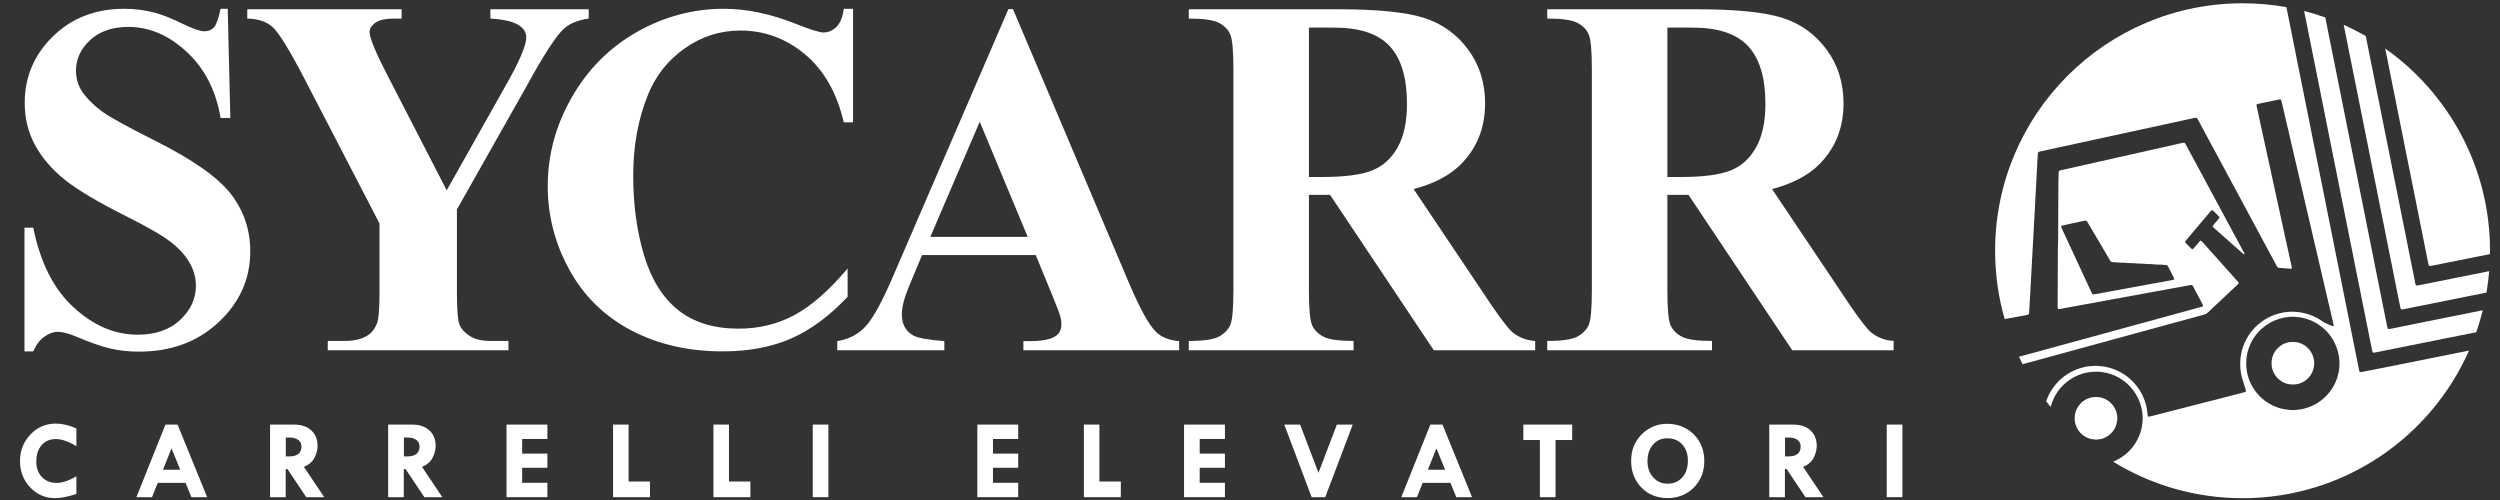 <?xml version="1.0" encoding="UTF-8"?>
<svg width="250px" height="50px" viewBox="0 0 250 50" version="1.1" xmlns="http://www.w3.org/2000/svg" xmlns:xlink="http://www.w3.org/1999/xlink">
    <rect x="0" y="0" width="250" height="50" fill="#333333" stroke="none"/>
    <title>logo_white</title>
    <g id="logo_white" stroke="none" stroke-width="1" fill="none" fill-rule="evenodd">
        <g id="Group-53" transform="translate(2, 0)" fill="#FFFFFF">
            <path d="M231.942,36.521 C231.938,36.577 231.93,36.632 231.93,36.689 C231.929,36.867 231.899,37.043 231.863,37.214 C231.721,37.946 231.427,38.61 230.966,39.197 C230.292,40.054 229.421,40.615 228.36,40.874 C228.155,40.924 227.951,40.967 227.741,40.975 C227.693,40.977 227.646,40.988 227.599,40.993 C227.389,41.017 227.18,41.019 226.972,40.992 C226.932,40.987 226.892,40.979 226.852,40.976 C226.283,40.936 225.745,40.778 225.235,40.527 C224.279,40.056 223.566,39.336 223.092,38.381 C222.896,37.989 222.766,37.576 222.689,37.148 C222.648,36.918 222.619,36.687 222.624,36.452 C222.625,36.387 222.624,36.323 222.624,36.259 C222.619,35.796 222.704,35.346 222.846,34.907 C223.194,33.852 223.839,33.023 224.771,32.417 C225.24,32.113 225.753,31.903 226.3,31.785 C226.449,31.752 226.599,31.718 226.753,31.715 C226.769,31.715 226.785,31.714 226.801,31.711 C227.006,31.667 227.216,31.672 227.426,31.678 C227.514,31.679 227.601,31.69 227.69,31.699 C227.722,31.702 227.754,31.711 227.786,31.714 C228.085,31.731 228.373,31.801 228.657,31.889 C228.952,31.976 229.235,32.093 229.502,32.242 C230.52,32.808 231.239,33.634 231.654,34.723 C231.784,35.061 231.861,35.415 231.915,35.774 C231.916,35.781 231.916,35.789 231.917,35.797 C231.928,35.975 231.94,36.152 231.952,36.351 C231.95,36.392 231.946,36.456 231.942,36.521 M241.617,35.715 C241.263,35.784 240.909,35.859 240.553,35.931 C240.286,35.986 240.018,36.039 239.749,36.092 C239.459,36.15 239.167,36.209 238.876,36.267 C238.607,36.322 238.339,36.375 238.071,36.429 C237.692,36.503 237.315,36.581 236.937,36.656 C236.573,36.727 236.212,36.798 235.848,36.87 C235.69,36.901 235.533,36.935 235.375,36.964 C235.211,36.996 235.045,37.027 234.879,37.057 C234.674,37.098 234.468,37.138 234.264,37.182 C234.184,37.198 234.106,37.211 234.025,37.209 C234.001,37.207 233.96,37.177 233.95,37.154 C233.942,37.13 233.932,37.108 233.926,37.085 C233.879,36.857 233.831,36.628 233.786,36.4 C233.675,35.857 233.567,35.312 233.459,34.769 C233.37,34.327 233.284,33.885 233.195,33.444 C233.11,33.01 233.021,32.575 232.933,32.142 C232.861,31.789 232.791,31.433 232.721,31.077 C232.648,30.716 232.576,30.352 232.504,29.99 C232.43,29.621 232.357,29.249 232.281,28.878 C232.193,28.445 232.107,28.013 232.021,27.578 C231.948,27.216 231.875,26.853 231.803,26.489 C231.73,26.128 231.657,25.764 231.584,25.402 C231.511,25.033 231.438,24.661 231.363,24.292 C231.293,23.936 231.22,23.581 231.15,23.227 C231.077,22.856 231.002,22.486 230.928,22.115 C230.856,21.753 230.78,21.39 230.707,21.027 C230.62,20.587 230.532,20.144 230.446,19.704 C230.375,19.357 230.308,19.009 230.237,18.662 C230.13,18.127 230.022,17.591 229.915,17.056 C229.824,16.613 229.735,16.172 229.646,15.732 C229.573,15.369 229.503,15.005 229.43,14.643 C229.342,14.202 229.252,13.761 229.163,13.319 C229.091,12.956 229.021,12.594 228.948,12.231 C228.878,11.877 228.806,11.522 228.734,11.167 L228.466,9.82 C228.378,9.385 228.291,8.952 228.203,8.519 C228.115,8.085 228.029,7.652 227.941,7.218 C227.85,6.761 227.759,6.304 227.666,5.846 C227.596,5.484 227.524,5.12 227.451,4.759 C227.368,4.332 227.28,3.906 227.196,3.481 C227.102,3.016 227.01,2.55 226.919,2.086 C226.847,1.731 226.773,1.376 226.702,1.022 C226.681,0.92 226.66,0.817 226.64,0.715 C225.218,0.46 223.752,0.329 222.255,0.329 C208.589,0.329 197.511,11.406 197.511,25.072 C197.511,27.443 197.844,29.736 198.467,31.905 L198.473,31.905 C198.583,31.888 198.694,31.869 198.805,31.848 C199.009,31.809 199.214,31.764 199.421,31.732 C199.635,31.698 199.847,31.654 200.061,31.617 C200.307,31.573 200.552,31.534 200.795,31.475 C200.85,31.46 200.896,31.412 200.9,31.356 C200.915,31.131 200.947,30.907 200.951,30.683 C200.953,30.473 200.963,30.265 200.985,30.056 C200.997,29.953 200.996,29.848 201,29.743 C201.005,29.566 201.012,29.39 201.032,29.213 C201.041,29.109 201.044,29.005 201.046,28.901 C201.051,28.707 201.059,28.515 201.081,28.322 C201.093,28.218 201.093,28.113 201.095,28.009 C201.101,27.816 201.107,27.623 201.129,27.431 C201.139,27.335 201.142,27.238 201.144,27.143 C201.15,26.941 201.154,26.74 201.179,26.539 C201.19,26.452 201.19,26.363 201.192,26.274 C201.198,26.074 201.204,25.872 201.225,25.673 C201.237,25.577 201.237,25.48 201.24,25.383 C201.245,25.191 201.252,24.998 201.273,24.806 C201.284,24.702 201.285,24.597 201.289,24.492 C201.295,24.292 201.301,24.09 201.322,23.889 C201.333,23.795 201.334,23.697 201.337,23.601 C201.342,23.407 201.349,23.215 201.372,23.022 C201.381,22.926 201.382,22.83 201.385,22.734 C201.39,22.524 201.398,22.316 201.421,22.107 C201.43,22.004 201.431,21.899 201.434,21.794 C201.439,21.609 201.446,21.425 201.467,21.24 C201.478,21.136 201.479,21.031 201.483,20.927 C201.487,20.725 201.494,20.526 201.516,20.325 C201.528,20.221 201.528,20.115 201.531,20.012 C201.536,19.826 201.542,19.641 201.563,19.457 C201.573,19.362 201.576,19.264 201.577,19.168 C201.584,18.943 201.591,18.718 201.615,18.494 C201.625,18.398 201.625,18.301 201.628,18.204 C201.633,18.012 201.638,17.819 201.661,17.627 C201.672,17.539 201.672,17.45 201.674,17.361 C201.68,17.153 201.686,16.943 201.709,16.736 C201.721,16.631 201.721,16.526 201.723,16.422 C201.729,16.228 201.735,16.036 201.757,15.843 C201.767,15.732 201.766,15.619 201.773,15.506 C201.775,15.442 201.779,15.378 201.787,15.315 C201.795,15.244 201.836,15.195 201.904,15.177 C201.981,15.154 202.059,15.135 202.139,15.118 C202.641,15.008 203.143,14.898 203.645,14.79 C204.126,14.686 204.605,14.584 205.083,14.481 C205.476,14.397 205.869,14.309 206.261,14.224 C206.67,14.135 207.078,14.046 207.487,13.957 C207.91,13.864 208.334,13.772 208.758,13.679 C209.229,13.576 209.7,13.475 210.172,13.374 C210.581,13.285 210.989,13.195 211.396,13.106 C211.868,13.004 212.339,12.902 212.811,12.799 C213.306,12.692 213.8,12.584 214.295,12.477 C214.617,12.406 214.938,12.337 215.261,12.267 C215.686,12.175 216.108,12.082 216.533,11.989 C216.83,11.924 217.129,11.859 217.428,11.796 C217.49,11.784 217.555,11.777 217.619,11.77 C217.652,11.766 217.683,11.785 217.701,11.813 C217.737,11.865 217.772,11.919 217.804,11.976 C217.952,12.251 218.101,12.527 218.249,12.803 C218.517,13.3 218.782,13.797 219.048,14.292 C219.533,15.191 220.017,16.091 220.502,16.99 C221.222,18.329 221.943,19.668 222.664,21.006 C223.388,22.353 224.111,23.699 224.834,25.045 C225.097,25.533 225.36,26.022 225.624,26.511 C225.659,26.574 225.694,26.638 225.732,26.699 C225.765,26.75 225.813,26.778 225.871,26.786 C225.928,26.791 225.984,26.793 226.04,26.795 C226.161,26.799 226.28,26.805 226.4,26.824 C226.463,26.833 226.528,26.839 226.593,26.841 C226.754,26.845 226.913,26.853 227.073,26.878 C227.089,26.881 227.105,26.877 227.121,26.877 C227.145,26.877 227.186,26.835 227.182,26.811 C227.172,26.74 227.166,26.667 227.151,26.597 C226.951,25.686 226.75,24.775 226.55,23.864 C226.373,23.055 226.198,22.245 226.021,21.436 C225.844,20.628 225.667,19.819 225.491,19.01 C225.354,18.381 225.22,17.753 225.084,17.125 C224.985,16.668 224.884,16.214 224.783,15.757 C224.645,15.121 224.506,14.485 224.366,13.849 C224.228,13.22 224.092,12.592 223.955,11.964 C223.859,11.523 223.764,11.084 223.669,10.644 C223.661,10.612 223.656,10.58 223.652,10.549 C223.643,10.47 223.675,10.429 223.75,10.405 C223.827,10.38 223.906,10.364 223.984,10.348 C224.401,10.262 224.819,10.177 225.235,10.09 C225.433,10.051 225.629,10.008 225.826,9.967 C225.864,9.959 225.904,9.951 225.944,9.947 C226.054,9.935 226.106,9.946 226.137,10.072 C226.18,10.26 226.228,10.446 226.271,10.635 C226.478,11.511 226.682,12.388 226.886,13.266 C227.103,14.204 227.321,15.145 227.54,16.085 C227.704,16.79 227.871,17.494 228.034,18.199 C228.207,18.943 228.378,19.686 228.552,20.43 C228.702,21.073 228.854,21.714 229.004,22.355 C229.175,23.092 229.345,23.828 229.516,24.565 C229.665,25.207 229.816,25.848 229.966,26.491 C230.107,27.092 230.247,27.695 230.386,28.299 C230.518,28.862 230.649,29.427 230.78,29.991 L231.248,31.987 C231.288,32.16 231.325,32.332 231.362,32.505 C231.366,32.528 231.362,32.553 231.362,32.575 C231.362,32.594 231.328,32.619 231.309,32.619 C231.286,32.617 231.26,32.617 231.239,32.609 C230.994,32.505 230.75,32.401 230.507,32.295 C230.448,32.27 230.394,32.233 230.34,32.2 C230.278,32.16 230.22,32.117 230.16,32.075 C229.638,31.716 229.065,31.469 228.449,31.32 C228.309,31.286 228.166,31.261 228.024,31.234 C227.985,31.226 227.944,31.224 227.904,31.22 C227.84,31.213 227.775,31.21 227.712,31.201 C227.382,31.158 227.054,31.157 226.726,31.202 C226.694,31.206 226.661,31.212 226.631,31.213 C226.34,31.233 226.057,31.298 225.779,31.379 C225.052,31.59 224.397,31.946 223.823,32.441 C223.337,32.861 222.94,33.354 222.637,33.921 C222.389,34.385 222.214,34.875 222.116,35.392 C222.064,35.67 222.023,35.947 222.024,36.23 C222.024,36.311 222.023,36.391 222.023,36.472 C222.019,36.975 222.105,37.465 222.252,37.943 C222.343,38.235 222.436,38.527 222.526,38.818 C222.548,38.887 222.567,38.958 222.587,39.028 C222.592,39.049 222.596,39.074 222.595,39.098 C222.594,39.132 222.58,39.159 222.55,39.178 C222.509,39.205 222.462,39.219 222.416,39.231 C222.113,39.309 221.809,39.388 221.506,39.466 C220.704,39.672 219.902,39.878 219.1,40.085 C218.579,40.218 218.056,40.351 217.534,40.483 C216.804,40.672 216.072,40.862 215.339,41.049 C214.593,41.242 213.845,41.432 213.097,41.623 C213.019,41.641 212.939,41.653 212.861,41.667 C212.834,41.672 212.793,41.64 212.787,41.613 C212.776,41.567 212.767,41.521 212.759,41.473 C212.751,41.418 212.744,41.361 212.74,41.305 C212.699,40.754 212.556,40.228 212.336,39.722 C212.117,39.217 211.825,38.757 211.457,38.345 C210.833,37.646 210.079,37.144 209.187,36.85 C208.944,36.769 208.694,36.707 208.439,36.664 C208.321,36.646 208.201,36.624 208.08,36.619 C208.041,36.618 208.001,36.612 207.961,36.607 C207.687,36.57 207.415,36.569 207.143,36.606 C207.111,36.61 207.079,36.615 207.047,36.616 C206.756,36.63 206.474,36.693 206.193,36.768 C205.913,36.841 205.641,36.939 205.378,37.063 C204.403,37.518 203.636,38.207 203.079,39.128 C202.904,39.417 202.759,39.722 202.646,40.041 C202.637,40.07 202.628,40.1 202.618,40.13 C202.765,40.32 202.916,40.51 203.069,40.697 C203.071,40.688 203.075,40.677 203.078,40.667 C203.18,40.267 203.333,39.888 203.536,39.53 C203.83,39.012 204.211,38.57 204.673,38.198 C205.155,37.809 205.693,37.529 206.288,37.353 C206.496,37.292 206.709,37.251 206.922,37.215 C207.131,37.181 207.339,37.173 207.548,37.173 L207.766,37.173 C207.926,37.174 208.087,37.174 208.244,37.214 C208.535,37.246 208.813,37.322 209.088,37.412 C210.241,37.793 211.244,38.655 211.799,39.809 C212.006,40.24 212.148,40.692 212.214,41.165 C212.254,41.442 212.282,41.724 212.265,42.007 C212.232,42.507 212.143,42.995 211.965,43.465 C211.488,44.732 210.528,45.64 209.453,46.103 C209.407,46.123 209.359,46.144 209.311,46.166 C213.077,48.48 217.51,49.818 222.255,49.818 C232.369,49.818 241.064,43.749 244.903,35.056 C244.327,35.173 243.753,35.291 243.178,35.407 C242.658,35.51 242.137,35.61 241.617,35.715" id="Fill-1"></path>
            <path d="M236.522,4.853 C236.572,5.106 236.624,5.361 236.676,5.616 C236.763,6.049 236.852,6.482 236.937,6.915 C237.042,7.436 237.143,7.956 237.247,8.477 C237.353,9.004 237.46,9.531 237.567,10.06 C237.656,10.501 237.742,10.941 237.828,11.384 C237.905,11.762 237.981,12.139 238.057,12.518 C238.13,12.88 238.204,13.243 238.276,13.605 C238.333,13.888 238.389,14.172 238.446,14.455 C238.499,14.725 238.552,14.992 238.605,15.26 C238.697,15.709 238.787,16.158 238.877,16.606 C238.95,16.969 239.025,17.332 239.097,17.694 C239.168,18.057 239.241,18.419 239.314,18.782 C239.383,19.136 239.455,19.491 239.527,19.845 C239.598,20.208 239.673,20.569 239.745,20.932 C239.815,21.286 239.884,21.642 239.956,21.997 C240.043,22.438 240.135,22.878 240.224,23.319 C240.312,23.761 240.398,24.202 240.486,24.645 C240.593,25.188 240.703,25.732 240.812,26.275 C240.83,26.354 240.849,26.432 240.868,26.51 C240.879,26.552 240.932,26.594 240.976,26.597 C241.025,26.601 241.071,26.598 241.119,26.587 C241.245,26.559 241.37,26.534 241.496,26.509 C241.788,26.449 242.079,26.392 242.37,26.334 C242.646,26.278 242.921,26.224 243.197,26.169 C243.473,26.113 243.748,26.059 244.025,26.004 C244.309,25.947 244.592,25.889 244.876,25.832 C245.167,25.773 245.457,25.715 245.75,25.656 C246.024,25.602 246.301,25.548 246.577,25.492 C246.718,25.464 246.857,25.436 246.998,25.407 C246.999,25.295 247.001,25.184 247.001,25.072 C247.001,16.719 242.86,9.333 236.522,4.853" id="Fill-4"></path>
            <path d="M215.374,27.967 C215.312,27.984 215.249,28.001 215.187,28.015 C214.982,28.053 214.777,28.09 214.572,28.128 C214.255,28.186 213.939,28.24 213.624,28.3 C213.307,28.361 212.99,28.414 212.674,28.471 C212.462,28.51 212.248,28.552 212.036,28.592 C211.822,28.632 211.608,28.668 211.396,28.708 C211.08,28.766 210.764,28.826 210.447,28.883 C210.227,28.926 210.005,28.961 209.783,29.001 C209.587,29.037 209.389,29.073 209.191,29.11 C208.963,29.153 208.733,29.195 208.505,29.238 C208.189,29.296 207.874,29.356 207.556,29.413 C207.486,29.426 207.414,29.433 207.361,29.438 C207.325,29.436 207.308,29.438 207.294,29.433 C207.272,29.425 207.251,29.413 207.234,29.396 C207.217,29.38 207.205,29.359 207.194,29.336 C207.158,29.266 207.124,29.193 207.09,29.12 C206.616,28.098 206.146,27.076 205.672,26.056 C205.217,25.071 204.758,24.087 204.3,23.103 C204.25,22.994 204.199,22.883 204.152,22.773 C204.136,22.737 204.129,22.696 204.118,22.658 C204.114,22.639 204.129,22.609 204.15,22.597 C204.177,22.582 204.206,22.563 204.235,22.557 C204.376,22.522 204.517,22.49 204.659,22.46 C205.239,22.334 205.821,22.208 206.401,22.081 C206.456,22.071 206.511,22.067 206.568,22.06 C206.622,22.055 206.661,22.08 206.691,22.123 C206.731,22.184 206.77,22.243 206.806,22.306 C207.214,22.999 207.622,23.691 208.031,24.384 L208.948,25.943 C208.984,26.004 209.023,26.067 209.062,26.126 C209.094,26.175 209.141,26.207 209.202,26.211 C209.226,26.213 209.251,26.215 209.274,26.215 C209.467,26.221 209.659,26.227 209.851,26.252 C209.931,26.263 210.012,26.26 210.092,26.263 C210.317,26.267 210.542,26.27 210.766,26.3 C210.854,26.312 210.943,26.31 211.03,26.311 C211.256,26.315 211.481,26.319 211.705,26.348 C211.785,26.359 211.864,26.357 211.945,26.36 C212.163,26.364 212.38,26.367 212.595,26.395 C212.69,26.408 212.789,26.405 212.884,26.408 C213.093,26.412 213.301,26.414 213.511,26.444 C213.581,26.453 213.654,26.453 213.728,26.454 C213.976,26.458 214.225,26.461 214.472,26.497 C214.536,26.505 214.601,26.506 214.665,26.513 C214.698,26.517 214.727,26.534 214.746,26.559 C214.774,26.599 214.802,26.639 214.824,26.681 C214.936,26.895 215.046,27.109 215.155,27.325 C215.232,27.476 215.308,27.626 215.383,27.777 C215.402,27.813 215.417,27.85 215.421,27.89 C215.423,27.918 215.401,27.96 215.374,27.967 M205.801,34.905 L209.22,33.971 C210.259,33.688 211.299,33.402 212.337,33.118 C213.196,32.882 214.058,32.645 214.917,32.412 C216.066,32.097 217.213,31.785 218.361,31.473 C218.622,31.401 218.622,31.401 218.816,31.22 C219.338,30.73 219.861,30.24 220.382,29.752 C220.828,29.332 221.274,28.915 221.72,28.495 C221.763,28.457 221.803,28.418 221.841,28.379 C221.879,28.34 221.882,28.283 221.853,28.246 C221.833,28.22 221.813,28.197 221.792,28.171 C221.395,27.728 220.999,27.283 220.604,26.839 C219.954,26.113 219.305,25.388 218.657,24.663 C218.505,24.494 218.357,24.326 218.207,24.158 C218.179,24.129 218.148,24.103 218.119,24.076 C218.098,24.057 218.051,24.059 218.029,24.076 C217.97,24.121 217.927,24.178 217.88,24.233 C217.749,24.387 217.62,24.541 217.491,24.695 C217.444,24.749 217.395,24.804 217.346,24.858 C217.332,24.875 217.312,24.89 217.292,24.905 C217.272,24.923 217.224,24.927 217.203,24.911 C217.171,24.889 217.135,24.866 217.107,24.838 C216.936,24.668 216.765,24.498 216.595,24.327 C216.572,24.304 216.553,24.278 216.532,24.254 C216.508,24.225 216.507,24.17 216.528,24.14 C216.565,24.088 216.604,24.036 216.645,23.987 C217.406,23.083 218.17,22.18 218.933,21.275 C218.985,21.214 219.038,21.153 219.091,21.093 C219.112,21.069 219.138,21.05 219.163,21.028 C219.181,21.012 219.235,21.01 219.254,21.026 C219.292,21.055 219.331,21.083 219.366,21.116 C219.52,21.269 219.675,21.421 219.828,21.577 C219.977,21.725 219.977,21.747 219.836,21.915 C219.709,22.069 219.577,22.222 219.447,22.376 C219.395,22.437 219.345,22.5 219.296,22.563 C219.254,22.617 219.26,22.664 219.309,22.712 C219.337,22.74 219.367,22.768 219.397,22.794 C219.584,22.96 219.771,23.125 219.957,23.291 C220.463,23.739 220.969,24.187 221.475,24.636 C221.746,24.875 222.017,25.116 222.288,25.355 C222.301,25.365 222.313,25.377 222.323,25.387 C222.337,25.396 222.351,25.404 222.365,25.413 C222.383,25.425 222.422,25.421 222.428,25.404 C222.435,25.391 222.44,25.373 222.439,25.36 C222.434,25.31 222.404,25.27 222.382,25.227 C222.165,24.824 221.948,24.42 221.73,24.016 C221.371,23.351 221.013,22.686 220.654,22.019 C220.347,21.453 220.043,20.886 219.738,20.32 C219.475,19.832 219.212,19.343 218.949,18.854 L217.794,16.708 C217.492,16.149 217.191,15.59 216.889,15.03 C216.786,14.839 216.684,14.647 216.579,14.458 C216.557,14.415 216.531,14.374 216.504,14.334 C216.48,14.3 216.446,14.277 216.402,14.276 C216.354,14.276 216.305,14.274 216.259,14.285 C215.96,14.351 215.664,14.419 215.365,14.487 C214.824,14.608 214.284,14.73 213.742,14.853 C213.202,14.974 212.661,15.096 212.119,15.218 C211.744,15.303 211.366,15.39 210.991,15.473 C210.52,15.578 210.049,15.682 209.579,15.788 C209.038,15.909 208.497,16.033 207.956,16.155 C207.416,16.277 206.875,16.399 206.333,16.52 C205.871,16.623 205.408,16.728 204.944,16.832 C204.656,16.897 204.365,16.962 204.075,17.027 C204.044,17.035 204.014,17.044 203.983,17.055 C203.918,17.079 203.874,17.124 203.869,17.197 C203.863,17.269 203.861,17.341 203.859,17.414 C203.855,17.59 203.853,17.767 203.849,17.943 C203.845,18.08 203.838,18.217 203.837,18.354 C203.829,20.237 203.821,22.119 203.813,24.112 C203.808,24.251 203.8,24.5 203.792,24.749 C203.79,24.805 203.789,24.862 203.789,24.918 C203.786,25.449 203.784,25.98 203.782,26.51 C203.777,27.773 203.77,29.037 203.765,30.3 C203.764,30.437 203.763,30.574 203.764,30.71 C203.764,30.75 203.769,30.79 203.773,30.83 C203.778,30.87 203.82,30.906 203.855,30.904 C203.936,30.903 204.016,30.896 204.096,30.879 C204.3,30.838 204.504,30.794 204.711,30.762 C204.934,30.728 205.154,30.681 205.376,30.644 C205.684,30.594 205.992,30.528 206.299,30.471 C206.521,30.43 206.744,30.398 206.964,30.355 C207.295,30.288 207.628,30.232 207.96,30.171 C208.189,30.129 208.418,30.085 208.647,30.041 C208.835,30.007 209.027,29.972 209.215,29.938 C209.437,29.898 209.659,29.861 209.879,29.821 C210.086,29.782 210.289,29.734 210.495,29.702 C210.813,29.653 211.129,29.59 211.445,29.534 C211.777,29.474 212.109,29.413 212.441,29.351 C212.661,29.309 212.883,29.267 213.103,29.226 C213.317,29.187 213.531,29.15 213.743,29.11 C213.965,29.07 214.187,29.029 214.407,28.988 C214.605,28.951 214.802,28.91 215.001,28.879 C215.31,28.827 215.617,28.766 215.927,28.713 C216.306,28.648 216.684,28.571 217.063,28.501 C217.095,28.494 217.127,28.495 217.16,28.497 C217.192,28.498 217.224,28.513 217.243,28.541 C217.274,28.586 217.306,28.632 217.333,28.681 C217.626,29.236 217.92,29.79 218.213,30.345 C218.243,30.402 218.272,30.461 218.298,30.519 C218.326,30.578 218.302,30.628 218.237,30.652 C218.208,30.664 218.177,30.676 218.147,30.684 C217.953,30.737 217.759,30.789 217.564,30.842 C215.913,31.293 214.263,31.746 212.611,32.198 C211.215,32.58 209.819,32.961 208.425,33.344 C207.222,33.672 206.021,34 204.82,34.329 C203.432,34.708 202.044,35.087 200.655,35.467 C200.415,35.534 200.176,35.599 199.934,35.665 C199.921,35.669 199.909,35.676 199.896,35.682 C200.012,35.928 200.133,36.172 200.258,36.414 C200.281,36.41 200.305,36.405 200.335,36.399 C200.358,36.395 200.382,36.387 200.405,36.381 C201.29,36.138 202.173,35.897 203.057,35.656 C203.971,35.406 204.886,35.155 205.801,34.905" id="Fill-7"></path>
            <path d="M209.675,41.347 C209.499,40.597 208.959,40.065 208.372,39.839 C208.219,39.782 208.066,39.737 207.906,39.717 C207.802,39.706 207.697,39.706 207.607,39.701 C207.417,39.707 207.24,39.714 207.068,39.761 C206.533,39.905 206.108,40.203 205.808,40.669 C205.584,41.014 205.464,41.393 205.468,41.808 C205.468,41.839 205.469,41.872 205.468,41.904 C205.462,42.075 205.497,42.24 205.542,42.403 C205.793,43.308 206.61,43.934 207.502,43.953 C207.672,43.957 207.842,43.953 208.008,43.922 C208.214,43.885 208.413,43.817 208.596,43.714 C209.313,43.312 209.683,42.69 209.733,41.873 C209.745,41.695 209.713,41.52 209.675,41.347" id="Fill-9"></path>
            <path d="M245.314,31.218 C245.03,31.275 244.747,31.333 244.463,31.391 C244.187,31.445 243.911,31.499 243.636,31.555 C243.351,31.612 243.069,31.668 242.786,31.725 C242.51,31.781 242.235,31.837 241.958,31.893 C241.603,31.963 241.247,32.029 240.893,32.101 C240.46,32.187 240.029,32.283 239.593,32.365 C239.074,32.465 238.554,32.575 238.036,32.684 C237.689,32.756 237.342,32.826 236.995,32.894 C236.948,32.904 236.899,32.902 236.851,32.9 C236.818,32.9 236.79,32.879 236.777,32.85 C236.758,32.805 236.74,32.76 236.73,32.713 C236.647,32.303 236.564,31.893 236.483,31.482 C236.394,31.041 236.307,30.599 236.216,30.158 C236.146,29.805 236.074,29.449 236.003,29.095 C235.914,28.646 235.825,28.196 235.734,27.747 C235.663,27.391 235.592,27.038 235.52,26.682 C235.432,26.233 235.341,25.784 235.251,25.334 C235.162,24.893 235.076,24.451 234.987,24.01 L234.721,22.685 C234.649,22.322 234.576,21.959 234.503,21.597 C234.433,21.242 234.362,20.888 234.292,20.533 C234.203,20.091 234.113,19.65 234.024,19.209 C233.936,18.767 233.85,18.326 233.762,17.884 C233.672,17.442 233.583,17.001 233.495,16.56 C233.406,16.118 233.32,15.677 233.231,15.235 C233.143,14.794 233.053,14.353 232.964,13.912 C232.877,13.47 232.789,13.028 232.701,12.587 C232.612,12.138 232.521,11.688 232.43,11.239 C232.356,10.868 232.282,10.498 232.207,10.129 C232.134,9.765 232.064,9.402 231.992,9.04 C231.92,8.685 231.849,8.331 231.778,7.976 C231.704,7.614 231.632,7.251 231.561,6.888 C231.503,6.604 231.446,6.32 231.389,6.037 C231.319,5.691 231.248,5.344 231.178,4.997 C231.117,4.689 231.057,4.383 230.995,4.076 C230.927,3.736 230.858,3.397 230.79,3.059 C230.705,2.632 230.623,2.206 230.538,1.781 C230.535,1.769 230.533,1.757 230.529,1.745 C229.838,1.5 229.132,1.284 228.413,1.1 C228.44,1.238 228.469,1.375 228.497,1.512 L228.715,2.599 C228.801,3.033 228.89,3.466 228.976,3.901 C229.064,4.341 229.15,4.784 229.239,5.225 C229.327,5.667 229.417,6.108 229.506,6.549 C229.598,7.007 229.689,7.463 229.781,7.92 C229.85,8.267 229.92,8.615 229.99,8.961 C230.077,9.402 230.165,9.844 230.252,10.285 C230.326,10.648 230.4,11.01 230.472,11.373 C230.561,11.814 230.647,12.256 230.735,12.697 C230.826,13.154 230.918,13.612 231.009,14.069 L231.223,15.132 L231.441,16.22 C231.515,16.591 231.591,16.961 231.665,17.332 C231.752,17.764 231.839,18.199 231.926,18.632 C231.98,18.908 232.033,19.184 232.089,19.46 C232.163,19.831 232.238,20.2 232.313,20.57 L232.519,21.612 C232.61,22.052 232.7,22.493 232.788,22.935 C232.877,23.376 232.962,23.819 233.05,24.259 C233.138,24.702 233.23,25.141 233.319,25.583 C233.406,26.024 233.493,26.467 233.58,26.909 C233.685,27.436 233.794,27.964 233.9,28.492 C234.004,29.012 234.108,29.533 234.211,30.053 C234.317,30.582 234.424,31.109 234.53,31.638 C234.617,32.078 234.706,32.521 234.794,32.962 C234.882,33.396 234.969,33.829 235.056,34.263 C235.109,34.53 235.161,34.799 235.216,35.066 C235.226,35.121 235.248,35.174 235.268,35.227 C235.275,35.25 235.323,35.276 235.347,35.274 C235.378,35.27 235.41,35.264 235.417,35.264 C235.505,35.247 235.568,35.236 235.632,35.224 C235.923,35.166 236.214,35.108 236.506,35.049 C236.782,34.993 237.057,34.938 237.333,34.883 C237.617,34.826 237.9,34.769 238.184,34.713 C238.469,34.656 238.751,34.598 239.034,34.541 C239.31,34.486 239.588,34.43 239.863,34.376 C240.139,34.321 240.415,34.267 240.69,34.211 C240.973,34.154 241.257,34.097 241.54,34.04 C241.832,33.98 242.124,33.922 242.415,33.863 C242.683,33.81 242.952,33.756 243.219,33.703 C243.511,33.644 243.802,33.587 244.094,33.529 C244.378,33.472 244.661,33.416 244.945,33.36 C245.172,33.315 245.398,33.27 245.625,33.223 C245.876,32.506 246.094,31.774 246.278,31.028 C246.24,31.035 246.203,31.041 246.165,31.049 C245.881,31.105 245.597,31.162 245.314,31.218" id="Fill-11"></path>
            <path d="M245.297,27.443 C244.698,27.562 244.099,27.679 243.499,27.799 C242.892,27.92 242.287,28.044 241.681,28.167 C241.121,28.279 240.563,28.391 240.004,28.503 C239.908,28.521 239.813,28.538 239.719,28.554 C239.642,28.566 239.59,28.534 239.567,28.467 C239.554,28.428 239.541,28.391 239.533,28.352 C239.433,27.856 239.335,27.359 239.235,26.863 C239.165,26.507 239.093,26.152 239.021,25.798 C238.932,25.349 238.843,24.898 238.752,24.45 C238.665,24.015 238.579,23.582 238.493,23.15 C238.403,22.701 238.312,22.251 238.222,21.802 C238.134,21.369 238.049,20.935 237.963,20.5 C237.89,20.139 237.816,19.777 237.744,19.414 C237.671,19.051 237.599,18.689 237.526,18.326 C237.453,17.956 237.379,17.585 237.304,17.215 C237.234,16.86 237.162,16.506 237.091,16.151 C237.017,15.781 236.943,15.41 236.869,15.04 C236.812,14.756 236.755,14.473 236.697,14.19 C236.642,13.914 236.586,13.637 236.53,13.361 C236.461,13.007 236.391,12.652 236.319,12.297 C236.249,11.943 236.174,11.59 236.104,11.234 C236.016,10.793 235.93,10.351 235.842,9.91 C235.753,9.468 235.662,9.028 235.574,8.586 C235.485,8.145 235.401,7.703 235.312,7.262 C235.225,6.821 235.132,6.38 235.043,5.939 C234.891,5.182 234.743,4.425 234.591,3.668 C234.589,3.649 234.585,3.63 234.581,3.61 C233.866,3.2 233.129,2.823 232.372,2.484 C232.387,2.574 232.407,2.663 232.425,2.753 C232.514,3.196 232.603,3.637 232.692,4.077 C232.78,4.518 232.866,4.961 232.955,5.401 C233.043,5.842 233.133,6.285 233.222,6.725 C233.311,7.166 233.399,7.607 233.486,8.049 C233.575,8.49 233.666,8.931 233.755,9.373 C233.842,9.814 233.927,10.256 234.016,10.697 C234.105,11.138 234.197,11.579 234.285,12.021 C234.372,12.462 234.459,12.904 234.546,13.345 C234.636,13.794 234.728,14.243 234.818,14.692 C234.905,15.126 234.988,15.56 235.076,15.993 C235.202,16.632 235.331,17.271 235.46,17.908 C235.567,18.437 235.675,18.964 235.78,19.492 C235.885,20.013 235.984,20.533 236.089,21.053 C236.209,21.653 236.332,22.251 236.453,22.851 C236.59,23.536 236.725,24.223 236.861,24.908 C236.983,25.515 237.108,26.122 237.229,26.728 C237.348,27.327 237.466,27.926 237.585,28.525 C237.727,29.236 237.869,29.945 238.012,30.654 C238.025,30.726 238.045,30.795 238.065,30.865 C238.076,30.904 238.132,30.942 238.177,30.943 C238.225,30.946 238.272,30.939 238.32,30.929 C238.595,30.872 238.871,30.816 239.146,30.76 C239.533,30.682 239.918,30.605 240.304,30.528 C240.58,30.473 240.857,30.42 241.131,30.366 C241.408,30.311 241.683,30.254 241.959,30.198 C242.242,30.141 242.526,30.085 242.81,30.028 C243.086,29.974 243.361,29.918 243.637,29.864 C243.929,29.805 244.219,29.747 244.511,29.688 C244.787,29.633 245.062,29.576 245.338,29.52 C245.613,29.464 245.89,29.41 246.164,29.355 C246.325,29.323 246.487,29.293 246.648,29.259 C246.766,28.556 246.858,27.841 246.916,27.119 C246.888,27.123 246.86,27.127 246.832,27.132 C246.321,27.234 245.81,27.341 245.297,27.443" id="Fill-13"></path>
            <path d="M229.359,35.82 C229.261,35.411 229.056,35.062 228.751,34.771 C228.489,34.52 228.183,34.353 227.835,34.259 C227.774,34.243 227.71,34.224 227.646,34.218 C227.527,34.204 227.406,34.199 227.289,34.19 C227.173,34.198 227.06,34.204 226.949,34.214 C226.916,34.216 226.885,34.222 226.853,34.228 C226.543,34.297 226.258,34.423 226.003,34.615 C225.492,34.996 225.159,35.628 225.159,36.251 C225.159,36.314 225.16,36.379 225.16,36.445 C225.163,36.565 225.18,36.682 225.207,36.802 C225.363,37.511 225.901,38.112 226.598,38.345 C226.853,38.431 227.116,38.458 227.383,38.448 C227.544,38.443 227.703,38.427 227.86,38.382 C228.197,38.282 228.499,38.116 228.754,37.875 C229.191,37.459 229.396,36.943 229.426,36.346 C229.427,36.322 229.427,36.297 229.426,36.275 C229.412,36.122 229.395,35.969 229.359,35.82" id="Fill-15"></path>
            <path d="M13.459,14.046 C10.769,12.693 9.05,11.75 8.307,11.22 C7.294,10.478 6.558,9.73 6.1,8.972 C5.766,8.409 5.6,7.765 5.6,7.04 C5.6,5.896 6.072,4.886 7.013,4.007 C7.955,3.13 9.232,2.691 10.847,2.691 C12.937,2.691 14.88,3.525 16.677,5.191 C18.472,6.858 19.601,9.061 20.059,11.799 L21.033,11.799 L20.772,0.879 L20.059,0.879 C19.853,1.862 19.632,2.482 19.395,2.74 C19.158,2.997 18.832,3.126 18.422,3.126 C17.994,3.126 17.247,2.865 16.178,2.341 C15.11,1.818 14.203,1.458 13.459,1.266 C12.478,1.008 11.465,0.879 10.42,0.879 C7.555,0.879 5.181,1.797 3.298,3.634 C1.413,5.47 0.472,7.692 0.472,10.301 C0.472,11.832 0.816,13.233 1.505,14.505 C2.194,15.778 3.178,16.929 4.461,17.96 C5.742,18.991 7.847,20.24 10.777,21.704 C12.866,22.752 14.321,23.601 15.146,24.254 C15.968,24.906 16.581,25.594 16.985,26.319 C17.389,27.044 17.591,27.793 17.591,28.566 C17.591,29.871 17.065,31.015 16.012,31.996 C14.959,32.979 13.546,33.47 11.773,33.47 C9.478,33.47 7.337,32.556 5.352,30.728 C3.364,28.901 2.023,26.247 1.327,22.768 L0.448,22.768 L0.448,35.137 L1.327,35.137 C1.613,34.477 1.983,33.985 2.443,33.664 C2.902,33.343 3.336,33.181 3.749,33.181 C4.239,33.181 4.865,33.343 5.624,33.664 C6.985,34.243 8.117,34.637 9.02,34.848 C9.922,35.057 10.879,35.162 11.892,35.162 C15.121,35.162 17.784,34.175 19.881,32.202 C21.979,30.23 23.027,27.874 23.027,25.136 C23.027,22.978 22.378,21.06 21.08,19.386 C19.767,17.71 17.227,15.93 13.459,14.046" id="Fill-17"></path>
            <polygon id="Fill-19" points="60.859 42.459 59.305 42.459 59.305 49.718 62.998 49.718 62.998 48.152 60.859 48.152"></polygon>
            <polygon id="Fill-21" points="48.652 49.717 52.738 49.717 52.738 48.28 50.216 48.28 50.216 46.776 52.738 46.776 52.738 45.362 50.216 45.362 50.216 43.896 52.738 43.896 52.738 42.459 48.652 42.459"></polygon>
            <path d="M38.729,45.643 L38.391,45.643 L38.391,43.752 L38.752,43.752 C39.128,43.752 39.423,43.833 39.636,43.993 C39.849,44.153 39.955,44.369 39.955,44.641 C39.955,45.309 39.546,45.643 38.729,45.643 M41.274,45.746 C41.468,45.344 41.565,44.957 41.565,44.586 C41.565,43.934 41.353,43.416 40.93,43.033 C40.507,42.649 39.932,42.46 39.206,42.46 L36.816,42.46 L36.816,49.717 L38.379,49.717 L38.379,46.908 L38.557,46.908 L40.436,49.717 L42.232,49.717 L40.202,46.69 C40.721,46.462 41.08,46.147 41.274,45.746" id="Fill-23"></path>
            <path d="M1.042,43.451 C0.348,44.179 -0,45.068 -0,46.119 C-0,47.149 0.341,48.024 1.022,48.742 C1.705,49.457 2.535,49.817 3.511,49.817 C4.078,49.817 4.787,49.675 5.638,49.391 L5.638,47.633 C4.88,48.071 4.226,48.291 3.682,48.291 C3.059,48.291 2.561,48.096 2.189,47.707 C1.816,47.318 1.63,46.799 1.63,46.151 C1.63,45.467 1.808,44.92 2.162,44.515 C2.515,44.11 2.988,43.906 3.577,43.906 C4.167,43.906 4.855,44.143 5.638,44.614 L5.638,42.845 C4.905,42.521 4.219,42.359 3.577,42.359 C2.581,42.359 1.737,42.722 1.042,43.451" id="Fill-25"></path>
            <path d="M26.92,45.643 L26.581,45.643 L26.581,43.752 L26.942,43.752 C27.319,43.752 27.614,43.833 27.827,43.993 C28.039,44.153 28.145,44.369 28.145,44.641 C28.145,45.309 27.738,45.643 26.92,45.643 M29.464,45.746 C29.658,45.344 29.755,44.957 29.755,44.586 C29.755,43.934 29.544,43.416 29.121,43.033 C28.698,42.649 28.124,42.46 27.396,42.46 L25.006,42.46 L25.006,49.717 L26.57,49.717 L26.57,46.908 L26.747,46.908 L28.626,49.717 L30.424,49.717 L28.392,46.69 C28.913,46.462 29.27,46.147 29.464,45.746" id="Fill-28"></path>
            <path d="M14.298,46.974 L15.151,44.836 L16.023,46.974 L14.298,46.974 Z M14.545,42.459 L11.638,49.717 L13.203,49.717 L13.773,48.29 L16.559,48.29 L17.139,49.717 L18.714,49.717 L15.757,42.459 L14.545,42.459 Z" id="Fill-30"></path>
            <polygon id="Fill-32" points="116.406 49.717 120.492 49.717 120.492 48.28 117.97 48.28 117.97 46.776 120.492 46.776 120.492 45.362 117.97 45.362 117.97 43.896 120.492 43.896 120.492 42.459 116.406 42.459"></polygon>
            <polygon id="Fill-34" points="70.899 42.459 69.345 42.459 69.345 49.718 73.038 49.718 73.038 48.152 70.899 48.152"></polygon>
            <path d="M140.788,46.974 L141.642,44.836 L142.513,46.974 L140.788,46.974 Z M141.035,42.459 L138.128,49.717 L139.694,49.717 L140.262,48.29 L143.048,48.29 L143.63,49.717 L145.204,49.717 L142.248,42.459 L141.035,42.459 Z" id="Fill-36"></path>
            <polygon id="Fill-38" points="150.335 44.001 151.987 44.001 151.987 49.718 153.553 49.718 153.553 44.001 155.217 44.001 155.217 42.459 150.335 42.459"></polygon>
            <polygon id="Fill-40" points="186.674 49.717 188.239 49.717 188.239 42.458 186.674 42.458"></polygon>
            <path d="M176.84,45.643 L176.501,45.643 L176.501,43.752 L176.863,43.752 C177.24,43.752 177.535,43.833 177.748,43.993 C177.961,44.153 178.067,44.369 178.067,44.641 C178.067,45.309 177.658,45.643 176.84,45.643 M179.384,45.746 C179.578,45.344 179.675,44.957 179.675,44.586 C179.675,43.934 179.464,43.416 179.04,43.033 C178.62,42.649 178.043,42.46 177.317,42.46 L174.926,42.46 L174.926,49.717 L176.491,49.717 L176.491,46.908 L176.667,46.908 L178.546,49.717 L180.345,49.717 L178.313,46.69 C178.833,46.462 179.192,46.147 179.384,45.746" id="Fill-42"></path>
            <path d="M166.227,47.741 C165.852,48.159 165.362,48.369 164.754,48.369 C164.175,48.369 163.696,48.155 163.317,47.732 C162.936,47.309 162.748,46.774 162.748,46.129 C162.748,45.446 162.933,44.891 163.305,44.46 C163.677,44.028 164.167,43.818 164.775,43.83 C165.383,43.839 165.871,44.051 166.239,44.46 C166.604,44.869 166.788,45.41 166.788,46.085 C166.788,46.772 166.6,47.323 166.227,47.741 M164.705,42.381 C163.73,42.381 162.888,42.731 162.179,43.429 C161.47,44.126 161.115,45.012 161.115,46.085 C161.115,47.165 161.457,48.054 162.142,48.755 C162.825,49.455 163.696,49.806 164.754,49.806 C165.812,49.806 166.689,49.454 167.385,48.75 C168.081,48.045 168.43,47.161 168.43,46.097 C168.43,45.024 168.078,44.136 167.374,43.434 C166.67,42.733 165.779,42.381 164.705,42.381" id="Fill-43"></path>
            <polygon id="Fill-44" points="129.848 47.284 128.013 42.459 126.43 42.459 129.165 49.717 130.525 49.717 133.273 42.459 131.687 42.459"></polygon>
            <polygon id="Fill-45" points="79.275 49.717 80.839 49.717 80.839 42.458 79.275 42.458"></polygon>
            <polygon id="Fill-46" points="95.734 49.717 99.82 49.717 99.82 48.28 97.298 48.28 97.298 46.776 99.82 46.776 99.82 45.362 97.298 45.362 97.298 43.896 99.82 43.896 99.82 42.459 95.734 42.459"></polygon>
            <polygon id="Fill-47" points="107.941 42.459 106.388 42.459 106.388 49.718 110.081 49.718 110.081 48.152 107.941 48.152"></polygon>
            <path d="M91.034,23.684 L95.973,12.172 L100.769,23.684 L91.034,23.684 Z M110.907,28.319 L99.296,0.906 L98.845,0.906 L87.329,27.579 C86.239,30.127 85.32,31.807 84.576,32.621 C83.832,33.434 82.882,33.932 81.726,34.113 L81.726,35.025 L92.435,35.025 L92.435,34.113 C90.756,33.98 89.705,33.783 89.277,33.52 C88.548,33.077 88.184,32.386 88.184,31.45 C88.184,30.743 88.406,29.847 88.849,28.764 L90.204,25.509 L101.575,25.509 L103.286,29.674 C103.728,30.761 103.965,31.376 103.997,31.524 C104.092,31.836 104.139,32.14 104.139,32.435 C104.139,32.928 103.965,33.308 103.618,33.571 C103.11,33.932 102.233,34.113 100.982,34.113 L100.34,34.113 L100.34,35.025 L115.916,35.025 L115.916,34.113 C114.934,34.032 114.175,33.734 113.637,33.225 C112.924,32.551 112.014,30.916 110.907,28.319 L110.907,28.319 Z" id="Fill-48"></path>
            <path d="M35.691,32.359 C35.453,32.93 35.129,33.331 34.717,33.565 C34.164,33.918 33.412,34.095 32.461,34.095 L30.776,34.095 L30.776,35.024 L48.844,35.024 L48.844,34.095 L47.04,34.095 C46.184,34.095 45.5,33.932 44.987,33.604 C44.471,33.275 44.127,32.9 43.953,32.472 C43.779,32.044 43.692,30.95 43.692,29.191 L43.692,20.943 L50.673,8.595 C52.382,5.463 53.632,3.543 54.423,2.839 C54.994,2.335 55.808,2.009 56.869,1.857 L56.869,0.926 L47.04,0.926 L47.04,1.857 C48.48,1.941 49.468,2.193 50.008,2.612 C50.419,2.913 50.625,3.29 50.625,3.743 C50.625,4.565 49.905,6.233 48.464,8.747 L42.671,19.032 L36.854,7.742 C35.587,5.311 34.955,3.794 34.955,3.191 C34.955,2.872 35.14,2.57 35.513,2.285 C35.885,2.001 36.538,1.857 37.472,1.857 L38.16,1.857 L38.16,0.926 L22.727,0.926 L22.727,1.857 C23.756,1.875 24.58,2.138 25.196,2.649 C25.813,3.161 26.875,4.859 28.378,7.742 L35.952,22.35 L35.952,29.191 C35.952,30.9 35.865,31.957 35.691,32.359" id="Fill-49"></path>
            <path d="M82.761,29.677 L82.761,26.85 C80.894,29.057 79.117,30.611 77.43,31.514 C75.745,32.416 73.889,32.866 71.862,32.866 C69.393,32.866 67.383,32.25 65.832,31.019 C64.281,29.786 63.141,27.966 62.414,25.558 C61.685,23.15 61.321,20.481 61.321,17.549 C61.321,14.571 61.82,11.864 62.816,9.431 C63.593,7.531 64.819,5.993 66.497,4.817 C68.176,3.641 70.019,3.053 72.029,3.053 C74.434,3.053 76.588,3.842 78.487,5.421 C80.386,7 81.684,9.271 82.381,12.235 L83.306,12.235 L83.306,0.879 L82.381,0.879 C82.269,1.7 82.029,2.3 81.657,2.679 C81.285,3.057 80.846,3.247 80.338,3.247 C79.943,3.247 79.017,2.956 77.56,2.377 C75.044,1.379 72.655,0.879 70.391,0.879 C67.321,0.879 64.419,1.652 61.69,3.199 C58.96,4.745 56.79,6.919 55.184,9.721 C53.577,12.524 52.774,15.487 52.774,18.612 C52.774,21.576 53.498,24.37 54.947,26.995 C56.395,29.62 58.452,31.635 61.12,33.034 C63.787,34.437 66.837,35.137 70.273,35.137 C72.885,35.137 75.167,34.706 77.122,33.846 C79.077,32.983 80.957,31.594 82.761,29.677" id="Fill-50"></path>
            <path d="M128.892,2.762 L131.433,2.762 C133.981,2.762 135.828,3.382 136.977,4.623 C138.123,5.864 138.698,7.783 138.698,10.382 C138.698,12.175 138.384,13.63 137.76,14.744 C137.133,15.86 136.276,16.63 135.183,17.058 C134.091,17.485 132.446,17.699 130.245,17.699 L128.892,17.699 L128.892,2.762 Z M129.212,32.523 C128.998,32.044 128.892,30.884 128.892,29.04 L128.892,19.484 L131.005,19.484 L141.38,35.024 L151.518,35.024 L151.518,34.094 C150.664,34.044 149.911,33.758 149.263,33.239 C148.835,32.87 148.116,31.94 147.102,30.447 L139.362,18.906 C141.325,18.387 142.853,17.607 143.945,16.568 C145.654,14.925 146.509,12.845 146.509,10.332 C146.509,8.269 145.939,6.471 144.8,4.937 C143.659,3.404 142.188,2.352 140.383,1.782 C138.578,1.213 135.728,0.927 131.836,0.927 L116.878,0.927 L116.878,1.857 C118.35,1.857 119.355,2 119.894,2.285 C120.43,2.57 120.808,2.951 121.021,3.429 C121.234,3.907 121.341,5.068 121.341,6.912 L121.341,29.04 C121.341,30.884 121.234,32.04 121.021,32.51 C120.808,32.979 120.434,33.361 119.905,33.653 C119.375,33.948 118.365,34.094 116.878,34.094 L116.878,35.024 L133.355,35.024 L133.355,34.094 C131.883,34.094 130.877,33.952 130.34,33.666 C129.802,33.382 129.425,33 129.212,32.523 L129.212,32.523 Z" id="Fill-51"></path>
            <path d="M164.737,2.762 L167.277,2.762 C169.825,2.762 171.673,3.382 172.821,4.623 C173.967,5.864 174.542,7.783 174.542,10.382 C174.542,12.175 174.229,13.63 173.605,14.744 C172.978,15.86 172.121,16.63 171.027,17.058 C169.936,17.485 168.29,17.699 166.09,17.699 L164.737,17.699 L164.737,2.762 Z M165.057,32.523 C164.843,32.044 164.737,30.884 164.737,29.04 L164.737,19.484 L166.849,19.484 L177.225,35.024 L187.362,35.024 L187.362,34.094 C186.509,34.044 185.756,33.758 185.108,33.239 C184.681,32.87 183.96,31.94 182.947,30.447 L175.206,18.906 C177.169,18.387 178.697,17.607 179.789,16.568 C181.498,14.925 182.353,12.845 182.353,10.332 C182.353,8.269 181.784,6.471 180.644,4.937 C179.504,3.404 178.032,2.352 176.227,1.782 C174.423,1.213 171.574,0.927 167.681,0.927 L152.723,0.927 L152.723,1.857 C154.195,1.857 155.199,2 155.738,2.285 C156.276,2.57 156.652,2.951 156.866,3.429 C157.078,3.907 157.186,5.068 157.186,6.912 L157.186,29.04 C157.186,30.884 157.078,32.04 156.866,32.51 C156.652,32.979 156.28,33.361 155.749,33.653 C155.219,33.948 154.21,34.094 152.723,34.094 L152.723,35.024 L169.2,35.024 L169.2,34.094 C167.729,34.094 166.722,33.952 166.184,33.666 C165.646,33.382 165.27,33 165.057,32.523 L165.057,32.523 Z" id="Fill-52"></path>
        </g>
    </g>
</svg>